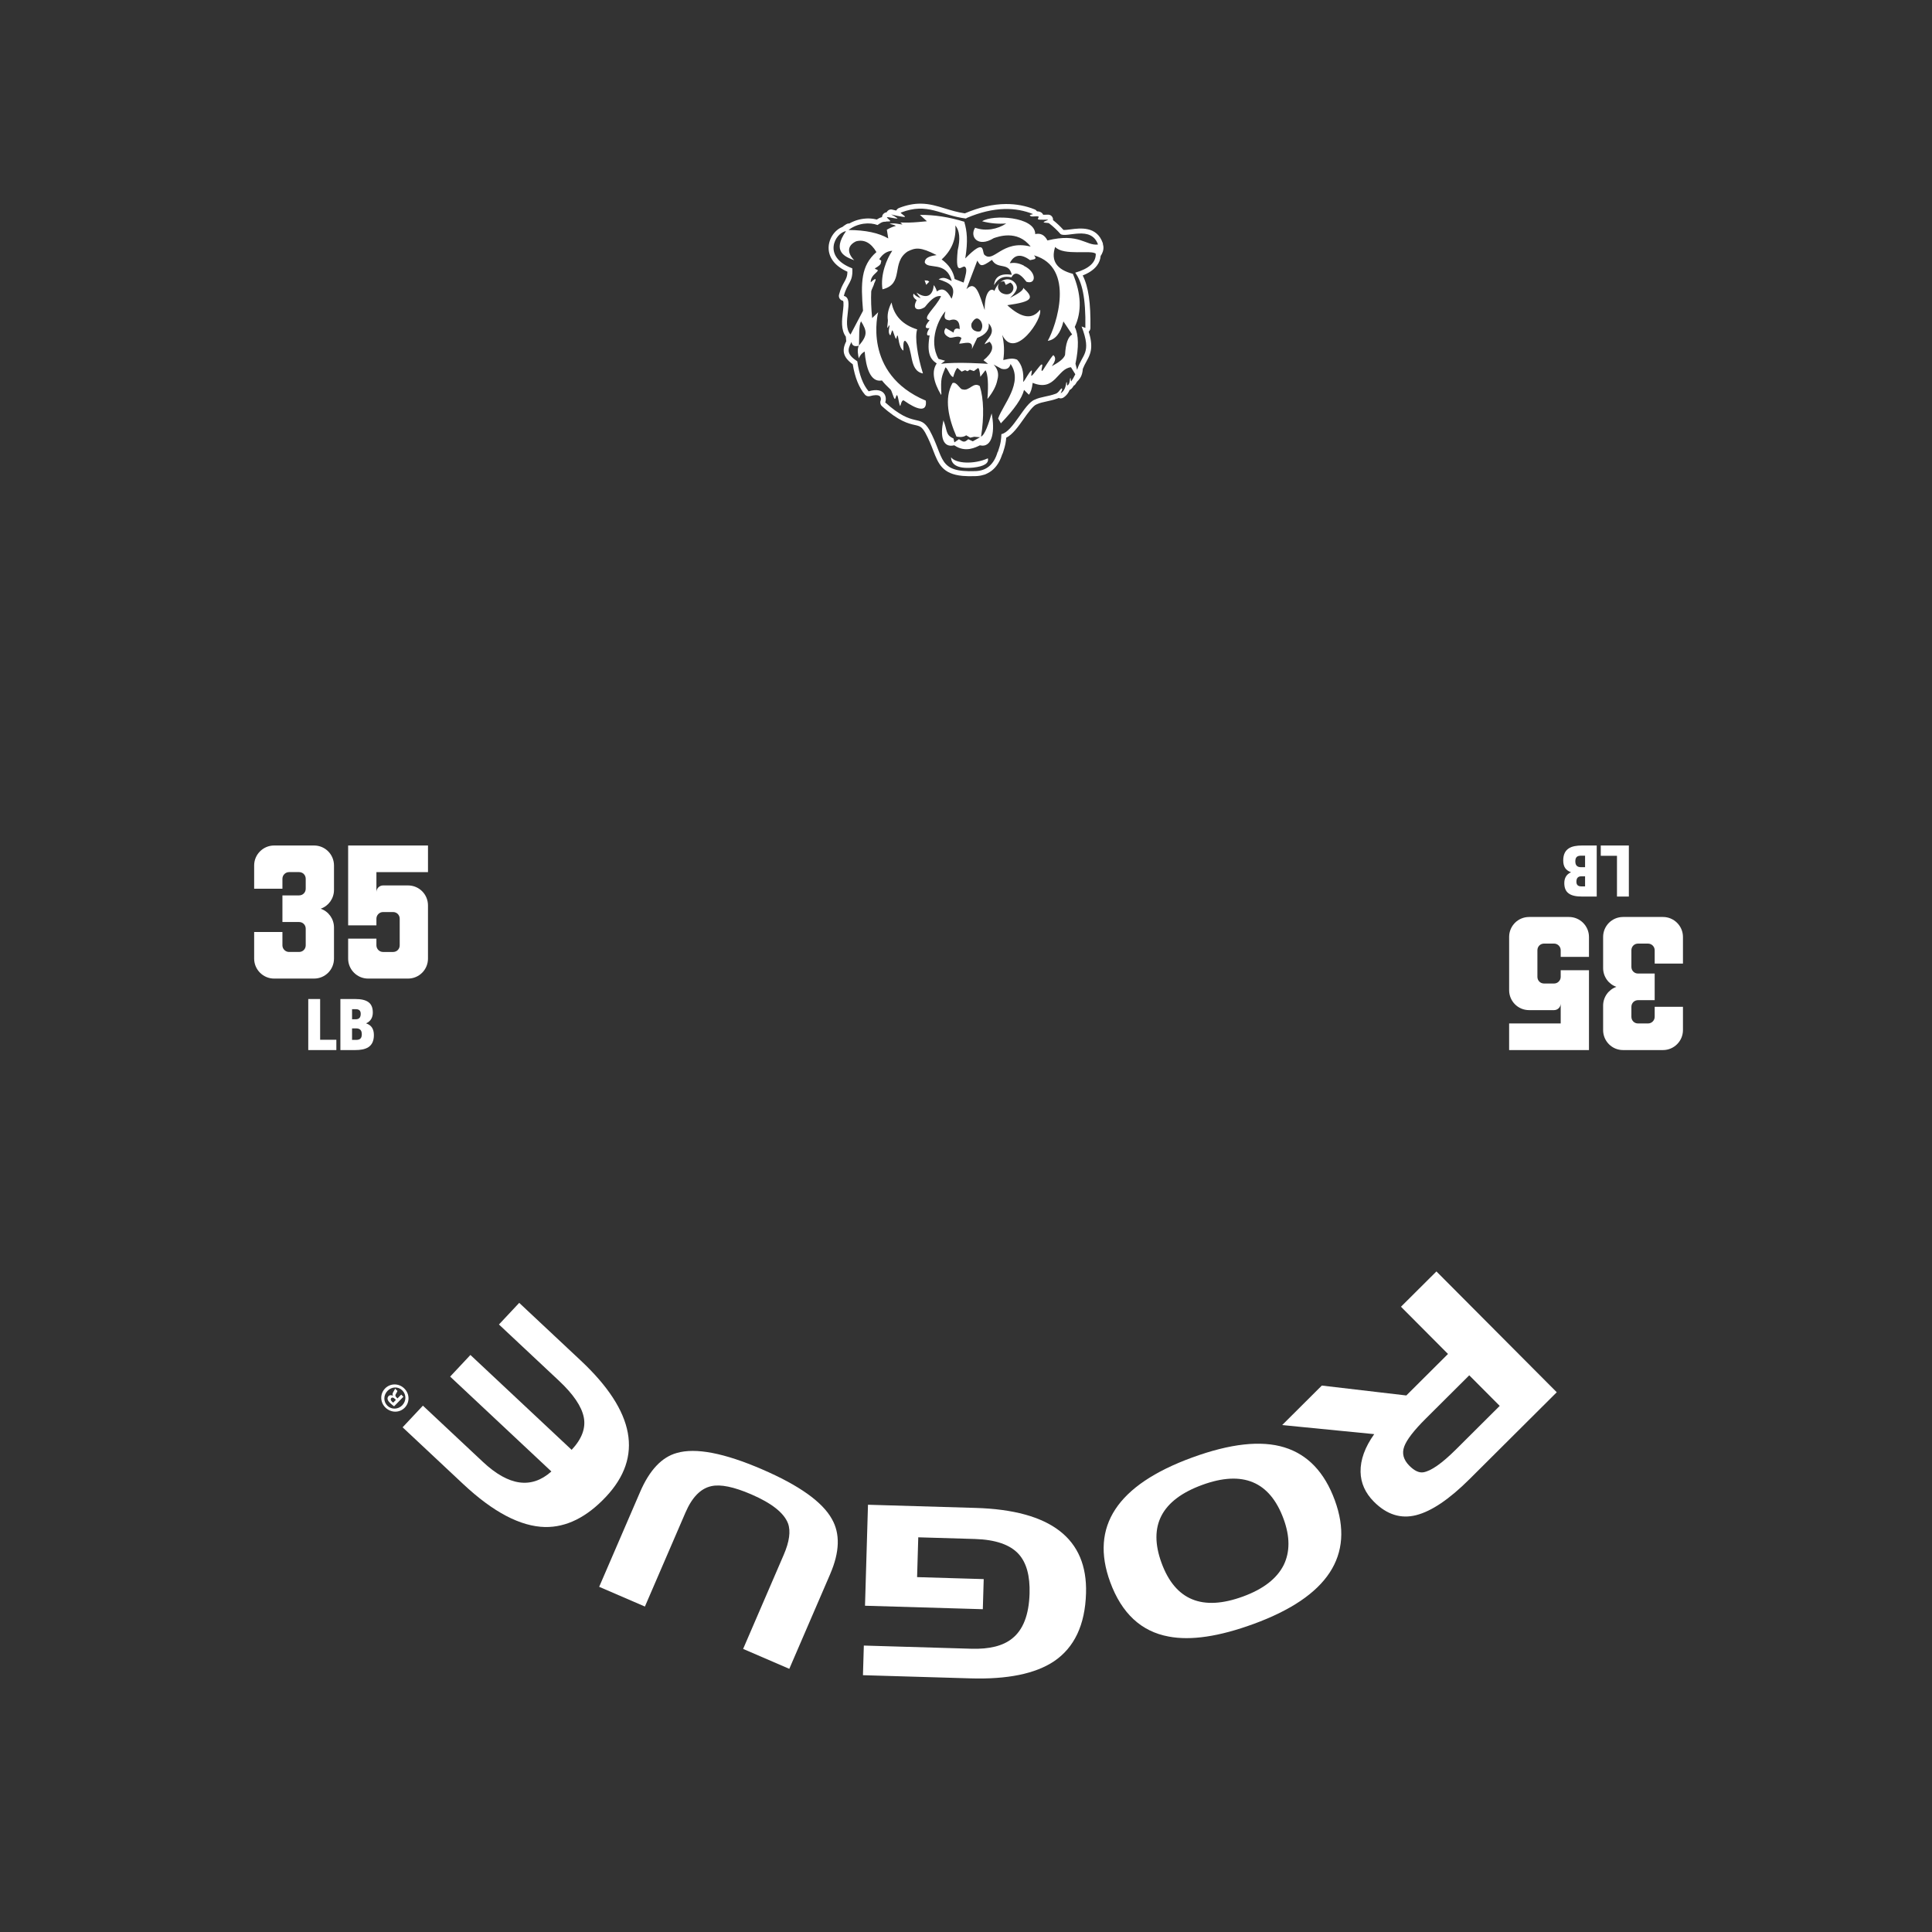 <?xml version="1.0" encoding="UTF-8"?>
<svg id="Template" xmlns="http://www.w3.org/2000/svg" viewBox="0 0 1368 1368">
  <rect x="0" y="0" width="1368" height="1368" fill="#333333" stroke="none"/>
  <defs>
    <style>
      .cls-1 {
        fill: #fff;
        stroke-width: 0px;
      }
    </style>
  </defs>
  <g>
    <g>
      <path class="cls-1" d="M218.27,743.53v-36.15h8.41v28.85h11.48v7.3h-19.89Z"/>
      <path class="cls-1" d="M241.02,743.53v-36.15h10.37c8.76,0,12.59,2.87,12.59,9.57,0,3.62-1.61,6.24-4.68,7.6v.1c3.52,1.21,5.44,3.73,5.44,8.26,0,8.66-5.94,10.62-13.29,10.62h-10.42ZM251.85,721.73c2.27,0,3.57-1.11,3.57-3.83,0-2.57-1.46-3.32-3.57-3.32h-2.57v7.15h2.57ZM252.05,736.33c3.07,0,4.13-1.26,4.13-4.08,0-3.07-1.66-4.08-4.08-4.08h-2.82v8.16h2.77Z"/>
    </g>
    <g>
      <path class="cls-1" d="M222.36,692.91h-28.27c-7.77,0-14.13-6.36-14.13-14.13v-18.85h20.02v9.42c0,2.59,2.12,4.71,4.71,4.71h7.07c2.71,0,4.71-2.12,4.71-4.71v-11.78c0-2.59-2-4.71-4.71-4.71h-11.78v-18.85h11.78c2.71,0,4.71-2.12,4.71-4.71v-7.07c0-2.59-2-4.71-4.71-4.71h-7.07c-2.59,0-4.71,2.12-4.71,4.71v7.07h-20.02v-16.49c0-7.77,6.36-14.13,14.13-14.13h28.27c7.89,0,14.13,6.36,14.13,14.13v17.32c0,6.12-3.89,11.42-9.42,13.31,5.54,1.88,9.42,7.19,9.42,13.31v22.03c0,7.77-6.24,14.13-14.13,14.13Z"/>
      <path class="cls-1" d="M288.91,692.91h-28.27c-7.77,0-14.13-6.36-14.13-14.13v-14.13h20.02v4.71c0,2.59,2.12,4.71,4.71,4.71h7.07c2.71,0,4.71-2.12,4.71-4.71v-18.85c0-2.59-2-4.71-4.71-4.71h-7.07c-2.59,0-4.71,2.12-4.71,4.71v4.71h-20.02v-56.54h56.54v18.85h-36.52v14.13c0-2.59,2.12-4.71,4.71-4.71h17.67c7.89,0,14.13,6.36,14.13,14.13v37.69c0,7.77-6.24,14.13-14.13,14.13Z"/>
    </g>
  </g>
  <g>
    <g>
      <path class="cls-1" d="M1153.35,598.68v36.15s-8.41,0-8.41,0v-28.85h-11.48s0-7.3,0-7.3h19.89Z"/>
      <path class="cls-1" d="M1130.6,598.68v36.15s-10.37,0-10.37,0c-8.76,0-12.59-2.87-12.59-9.57,0-3.62,1.61-6.24,4.68-7.6v-.1c-3.52-1.21-5.44-3.73-5.44-8.26,0-8.66,5.94-10.62,13.29-10.62h10.42ZM1119.78,620.48c-2.27,0-3.57,1.11-3.57,3.83,0,2.57,1.46,3.32,3.57,3.32h2.57v-7.15h-2.57ZM1119.58,605.88c-3.07,0-4.13,1.26-4.13,4.08,0,3.07,1.66,4.08,4.08,4.08h2.82v-8.16h-2.77Z"/>
    </g>
    <g>
      <path class="cls-1" d="M1149.26,649.29h28.27c7.77,0,14.13,6.36,14.13,14.13v18.85s-20.02,0-20.02,0v-9.42c0-2.59-2.12-4.71-4.71-4.71h-7.07c-2.71,0-4.71,2.12-4.71,4.71v11.78c0,2.59,2,4.71,4.71,4.71h11.78s0,18.85,0,18.85h-11.78c-2.71,0-4.71,2.12-4.71,4.71v7.07c0,2.59,2,4.71,4.71,4.71h7.07c2.59,0,4.71-2.12,4.71-4.71v-7.07s20.02,0,20.02,0v16.49c0,7.77-6.36,14.13-14.13,14.13h-28.27c-7.89,0-14.13-6.36-14.13-14.13v-17.32c0-6.12,3.89-11.42,9.42-13.31-5.54-1.88-9.42-7.19-9.42-13.31v-22.03c0-7.77,6.24-14.13,14.13-14.13Z"/>
      <path class="cls-1" d="M1082.71,649.29h28.27c7.77,0,14.13,6.36,14.13,14.13v14.13s-20.02,0-20.02,0v-4.71c0-2.59-2.12-4.71-4.71-4.71h-7.07c-2.71,0-4.71,2.12-4.71,4.71v18.85c0,2.59,2,4.71,4.71,4.71h7.07c2.59,0,4.71-2.12,4.71-4.71v-4.71s20.02,0,20.02,0v56.54s-56.54,0-56.54,0v-18.85s36.52,0,36.52,0v-14.13c0,2.59-2.12,4.71-4.71,4.71h-17.67c-7.89,0-14.13-6.36-14.13-14.13v-37.69c0-7.77,6.24-14.13,14.13-14.13Z"/>
    </g>
  </g>
  <g>
    <path class="cls-1" d="M624.54,153.67s0-.09,0-.13c0,.04,0,.08-.01.12,0,.03,0,.06,0,.08t0,0s0-.05,0-.07Z"/>
    <polygon class="cls-1" points="771.71 250.64 771.71 250.64 771.71 250.65 771.71 250.64"/>
    <path class="cls-1" d="M699.43,334.98s-.04.02-.06.03c-.04.02-.07.04-.11.06.06-.03.11-.06.17-.09Z"/>
    <path class="cls-1" d="M780.11,179.94s.03-.06.05-.09c0,.02-.02.03-.03.05,0,.01,0,.02-.02.03Z"/>
    <path class="cls-1" d="M780.11,179.95s-.02.03-.03.05c-.02.03-.04.07-.06.1.03-.05.06-.1.08-.15Z"/>
    <path class="cls-1" d="M658,199.36c-.41-.24-.83-.47-1.26-.68-.7-.09-1.38-.15-2.04-.15l1.14,3.15,2.16-2.31Z"/>
    <path class="cls-1" d="M771.74,250.55s-.02.06-.03.09c0,0,0,0,0,0,0-.03.02-.06.03-.09Z"/>
    <path class="cls-1" d="M776.65,188.11s-.02.03-.03.04c-.04.05-.07.1-.11.14.05-.06.1-.12.15-.18Z"/>
    <path class="cls-1" d="M780.99,173.18c0-.41-.06-.83-.2-1.23-4.27-11.93-15.84-10.44-22.76-9.54-1.64.21-4.03.52-5.02.38-2.29-2.54-4.76-4.87-7.38-6.93.11-1.07-.27-2.17-1.11-2.94-.74-.69-1.74-1.02-2.74-.92-.46.03-1.82.07-3.1.07-.26-.58-.66-1.09-1.17-1.47-1.09-.82-2.35-.94-3.21-.96-.4-.6-.99-1.1-1.71-1.39-6.32-2.55-13.13-3.82-20.25-3.79-9.17.04-18.98,2.27-29.17,6.61-5.27-.78-9.72-2.14-14.03-3.46-5.6-1.72-10.89-3.35-17.09-3.41-4.97-.05-10.01.95-15.43,3.04-.89.34-1.59,1.01-1.99,1.84-1.17-.25-2.16-.48-2.55-.59,0,0,0,0,.01,0-.96-.32-2.02-.22-2.91.31-.61.36-1.08.89-1.37,1.51-.51.07-.96.19-1.36.41-.82.45-1.44,1.18-1.73,2.06-.01.04-.03.08-.04.13-.07.24-.11.5-.13.75,0,.02,0,.05,0,.07,0,0,0,0,0,0,0,0,0,.02,0,.03,0,0,0-.02,0-.03-1.56.37-2.77,1.07-3.74,1.73-.23-.06-.45-.13-.69-.18-.16-.04-.31-.07-.42-.09l-.12-.02c-.28-.06-.53-.11-.79-.16-.17-.03-.33-.05-.47-.07l-.13-.02c-.27-.04-.52-.07-.78-.1-.19-.02-.36-.03-.52-.05h-.12c-.24-.03-.5-.05-.78-.06-.21-.01-.41-.02-.58-.02h-.08c-.23,0-.5-.01-.78-.01-.25,0-.49,0-.69.02-.29,0-.55.02-.79.04-.22.01-.45.03-.71.06-.26.02-.53.05-.79.08-.25.03-.49.06-.73.1-.23.03-.48.08-.8.13-.29.05-.51.1-.73.14-.29.06-.56.12-.81.18-.22.05-.47.11-.73.18-.29.08-.55.16-.8.23,0,0-.11.03-.11.03-.19.06-.41.12-.64.2-.26.09-.51.18-.73.26l-.07.03s-.13.05-.13.05c-.18.07-.38.14-.6.23-.25.1-.49.21-.7.3l-.12.05s-.16.07-.16.07c-.16.07-.35.15-.55.25-.25.12-.48.24-.69.35l-.15.08s-.17.09-.17.09c-.15.07-.31.16-.49.26-.09.05-.17.1-.25.15-.08,0-.16-.03-.25-.03-.63,0-1.25.17-1.8.49-.41.24-.82.51-1.29.83-.14.09-.29.2-.45.31-.31.23-.61.45-.89.68-.06.05-.13.11-.19.16-.4.15-.79.31-1.17.5-.19.1-.31.16-.4.21-.06.03-.1.06-.16.09-.09.05-.18.1-.25.15,0,0-.07.04-.07.04,0,0-.02.01-.02.01-.01,0-.1.06-.11.07-.11.07-.2.13-.27.17-.02.02-.05.03-.05.03-.04.03-.1.06-.16.1-.11.07-.2.14-.28.2-.04.03-.17.12-.17.12-.1.07-.18.13-.24.18-.09.07-.15.12-.21.17-.09.07-.18.14-.25.2-.07.06-.13.1-.19.16-.08.07-.15.13-.21.18-.05.05-.22.2-.22.2-.08.08-.16.15-.23.21-.05.05-.12.11-.19.18,0,0-.2.21-.2.21-.03.04-.19.2-.19.2-.01.01-.21.22-.21.22,0,0-.18.2-.18.2-.07.07-.13.15-.2.23-.04.05-.1.12-.17.21-.01.02-.15.18-.15.18-.11.14-.17.22-.23.3-.05.06-.11.14-.16.22-.07.09-.13.17-.18.25,0,0-.16.23-.16.23-.06.09-.12.17-.17.26-.06.09-.11.17-.16.25,0,0-.16.26-.16.26,0,.01-.14.23-.14.23-.06.11-.12.2-.17.3-.04.07-.08.15-.13.24-.05.09-.1.18-.16.29,0,0-.12.23-.12.23-.06.11-.11.22-.15.32-.04.08-.08.16-.11.25-.05.11-.1.22-.14.32-.02.04-.1.23-.1.23-.05.13-.1.25-.14.35,0,0-.09.23-.09.23-.05.14-.09.26-.13.37-.03.1-.05.16-.08.23-.04.14-.09.27-.12.38-.02.07-.04.14-.06.22-.04.15-.08.28-.11.4-.02.08-.04.14-.05.21-.04.16-.07.3-.1.43-.02.07-.03.13-.04.19-.04.17-.06.33-.09.47,0,.05-.02.1-.03.16-.03.21-.06.4-.08.54,0,0,0,.04-.01.1-.1.9-.13,1.8-.07,2.68,0,.04,0,.12.01.16,0,.15.03.34.05.53,0,.03.02.13.02.16h0c.02.16.04.33.07.52.01.07.02.13.03.17.03.18.06.33.09.51.02.08.03.14.04.18.04.18.07.33.12.5.02.08.04.14.05.18.05.18.09.33.14.5.02.08.04.14.06.19.06.19.11.34.16.49.03.09.06.17.09.23.06.15.11.3.18.46.03.07.06.14.08.2.08.18.14.32.21.47.04.09.08.16.11.23.07.14.14.29.23.44.04.08.08.15.12.22.11.2.18.33.25.44.06.1.12.2.16.27.08.13.16.26.24.38.06.09.11.17.17.26.09.14.18.26.27.39.06.08.13.17.19.26.09.13.19.25.29.38.07.08.14.17.21.26.1.12.2.24.31.37,0,0,.22.25.22.25.1.11.21.23.33.36.09.1.17.18.25.26.12.12.23.24.34.34,0,0,.26.25.26.25.11.11.23.21.37.34.03.02.27.24.27.24.14.12.27.23.39.33,0,0,.28.23.28.23.14.11.27.21.42.33.1.08.2.15.3.23.15.11.29.21.43.31.06.04.32.23.32.23.16.11.31.21.46.31l.07.05.25.17c.15.1.3.19.44.27.05.03.13.08.13.08l.25.15c.18.11.34.2.5.29.02,0,.1.06.1.06.08.05.17.1.27.15.15.08.3.16.44.24l.1.05s.11.06.11.06l.25.13c.2.1.39.2.57.29.02.01.12.06.12.06.07.04.16.08.25.12.21.1.42.2.63.29.04.02.12.06.12.06.03.01.07.03.1.05-.05,3.41-.94,5.01-2.27,7.39-1.16,2.09-2.61,4.68-3.67,8.88-.23.91-.08,1.88.41,2.69.49.8,1.28,1.38,2.2,1.6.12.03.18.06.2.07.74.83.2,5.45-.1,7.94-.67,5.62-1.48,12.54,2.12,17.43l.28,3.27c-.04.08-.07.14-.07.14,0,0-.04.09-.04.09-.08.17-.16.32-.22.47-.03.06-.04.09-.04.09-.09.19-.15.33-.21.47,0-.02-.05.11-.05.11-.06.15-.13.3-.18.44,0,.01-.04.09-.04.1v.03c-.08.17-.13.31-.18.44,0,0-.03.08-.03.09v.02c-.07.18-.12.32-.16.45,0,.02-.03.09-.03.11v.03c-.05.14-.1.29-.14.45-.01.05-.03.11-.04.14-.05.18-.08.31-.11.44-.01.07-.03.12-.03.16-.04.19-.06.32-.09.46,0,.02-.02.12-.02.15v.02c-.02.13-.04.28-.06.45,0,.07-.01.14-.02.18-.01.14-.02.29-.03.45,0,.03,0,.14,0,.17v.02c0,.11,0,.27,0,.45,0,.04,0,.15,0,.18h0c0,.15.01.31.03.48,0,.07.02.14.02.19.02.13.03.28.06.46.01.07.03.14.04.19.03.13.06.28.1.44.03.11.05.17.06.22.03.12.07.26.12.42.04.11.06.17.08.21.04.12.09.26.16.42.04.1.07.17.1.22.04.1.1.24.18.39.04.09.08.15.1.2.06.12.13.25.22.4.04.08.08.13.1.17.02.04.03.05.03.05.06.09.12.2.21.33.05.08.1.15.13.19.02.03.04.06.04.06.06.08.13.19.22.31.06.08.11.14.15.19.03.04.07.08.07.08.06.07.13.17.22.27.06.07.11.13.15.18.04.04.08.09.08.09.06.07.13.15.22.25.07.07.13.14.19.2.04.04.08.09.08.09.06.06.13.14.21.22.08.08.16.16.22.22.03.03.08.08.08.08.06.06.13.13.21.2.1.1.19.17.27.24.04.04.1.09.1.09.05.05.11.1.18.16.11.1.22.18.3.26l.06.05c.09.07.15.13.22.19.12.1.24.19.34.27l.07.05s.06.05.06.05l.13.1c.18.14.37.28.58.44,0,0,.08.06.08.06.04.03.08.06.13.09,1.53,9.34,4.41,16.56,8.59,21.46.67.79,1.65,1.24,2.68,1.24.33,0,.66-.05.98-.14,1.46-.43,2.78-.66,3.9-.69,1.65-.05,2.76.31,3.29,1.08.58.83.55,2.14.3,2.76-.55,1.37-.19,2.93.9,3.92,11.87,10.76,18.78,12.34,23.34,13.38,3.49.8,4.81,1.1,7.32,5.37,2.59,4.75,4.22,8.94,5.65,12.64,3.62,9.34,6.47,16.71,20.86,18.03,2.64.24,5.62.29,9.14.16.48,0,1.02-.04,1.56-.09.45-.04.87-.1,1.23-.16-.03,0,0,0,0,0,.07,0,.17-.02.3-.04.89-.14,1.78-.36,2.66-.63.17-.04.33-.07.48-.12.03,0,.05-.01.08-.02,0,0,0,0,.01,0,0,0,0,0,0,0,0,0,0,0,0,0,.31-.09.57-.19.82-.3.17-.08.3-.15.41-.21l.13-.06c-.07.04-.12.06-.2.09.36-.15.71-.31,1.04-.48-.09.05-.18.09-.28.12.13-.05.27-.12.4-.19.93-.48,1.83-1.04,2.67-1.68.06-.05.13-.1.21-.16.77-.61,1.5-1.29,2.18-2.04.09-.1.21-.23.33-.37.19-.22.37-.43.53-.64.13-.17.25-.33.36-.47,0,0,.05-.07.05-.07.23-.31.43-.6.62-.88.2-.3.36-.55.51-.8.13-.21.24-.4.33-.57.15-.26.3-.55.46-.84l.06-.12c.06-.11.12-.23.19-.36.22-.44.42-.89.62-1.35.05-.11.08-.2.12-.28l.04-.11c.15-.37.31-.77.45-1.16,0,0,.03-.08.03-.08l.13-.36c.1-.28.19-.55.27-.81.17-.25.31-.52.41-.81l.4-1.17c1.51-4.55,1.94-7.42,2.12-9.97,4.54-2.29,8.36-7.67,12.36-13.32,2.97-4.19,6.67-9.41,9.14-10.3.11-.04.23-.09.34-.14,1.87-.9,4.22-1.4,6.7-1.94,2.3-.5,4.91-1.06,7.52-2.02-.13.05-.26.09-.39.12.54-.13,1.03-.34,1.5-.58.02,0,.05.02.07.03.16.07.33.12.49.17.03,0,.05,0,.08.01.14.03.29.06.43.07.05,0,.11,0,.16.01.06,0,.13.01.19.01.04,0,.07,0,.11-.01.15,0,.29-.02.43-.04.07-.01.14-.02.2-.03.18-.04.36-.09.54-.16.02,0,.05-.01.07-.02.18-.08.36-.17.53-.28.02-.01.03-.02.05-.04,0,0,.01,0,.02,0,0,0,0,0-.02,0,.01,0,.02-.02.04-.03,2.28-1.48,3.56-3.46,4.3-5.28.23-.12.46-.25.66-.41.26-.18.52-.38.77-.63.03-.03.1-.09.18-.18.3-.32.56-.66.79-1.02.03-.05.09-.15.12-.21,0,0-.01.02-.03.05.11-.18.2-.37.29-.55.56-.29,1.03-.7,1.38-1.21.36-.53.73-1.11,1.11-1.74.03-.03.06-.06.1-.1,1.12-1.11,3.19-3.18,3.78-7.14.02-.15.05-.32.07-.52.05-.4.1-.84.15-1.35.77-1.98,1.65-3.58,2.5-5.13.96-1.74,1.86-3.37,2.52-5.35.1-.32.19-.6.27-.87.02-.06.03-.12.04-.16.08-.29.14-.53.19-.76.02-.09.03-.17.05-.23.06-.3.1-.51.14-.73.02-.11.03-.21.05-.3.04-.28.07-.49.09-.7.01-.11.02-.22.03-.32.03-.3.04-.52.05-.72,0-.15.01-.29.02-.42,0-.23,0-.45,0-.66,0-.15,0-.31,0-.47,0-.22-.01-.45-.03-.67,0-.17-.02-.34-.03-.5-.01-.19-.03-.42-.06-.67-.02-.16-.03-.34-.06-.53-.03-.25-.07-.51-.09-.7-.03-.18-.05-.36-.08-.56-.04-.25-.09-.5-.13-.73-.04-.23-.07-.4-.11-.59-.05-.26-.11-.53-.17-.77,0,0-.02-.1-.02-.1l-.12-.51c-.07-.28-.14-.55-.21-.81,0,0-.04-.16-.04-.16l-.13-.48c-.08-.28-.15-.55-.23-.81-.02-.07-.07-.24-.07-.24l-.14-.48s-.02-.08-.06-.18c.75-.65,1.19-1.59,1.2-2.59.29-17.62-1.36-29.17-5.44-37.23.12-.05.24-.1.36-.15l.16-.07s.17-.07.17-.07c.12-.05.26-.1.4-.17.42-.18.8-.36,1.16-.53.02-.01.06-.03.1-.05.09-.04.2-.09.32-.15.44-.22.84-.44,1.18-.63,0,0,.04-.02.04-.02.06-.03.15-.08.26-.14.47-.26.88-.52,1.18-.72-.03.02-.01,0-.01,0,.05-.03.13-.08.23-.15.36-.23.73-.5,1.14-.81-.02.01.05-.03.13-.09.37-.28.73-.58,1.11-.92-.04.04-.05.05-.09.08.05-.04.11-.09.18-.16.34-.31.69-.65,1.02-1.01-.04.04-.06.06-.09.1.04-.04.09-.09.12-.13.32-.35.63-.72.92-1.09.02-.02.04-.04.05-.07,1.56-2.05,2.46-4.37,2.67-6.89.27-.39.52-.79.74-1.2.02-.03.03-.06.05-.09,1.2-2.27,1.49-4.62.86-6.73ZM597.51,209.52c2.33-9.3,6.64-9.41,5.98-19.5-21.6-8.23-12.11-25.15-4.46-26.35-10.21,14.57-.55,18.17,5.83,20.62-5.02-5.13-5.13-10.37,1.3-13.41,5.69-1.54,10.5.99,14.42,7.6-11.07,9.62-11.11,21.81-9.49,41.57l-8.86,16.83c-6.76-7.6,3.3-25.48-4.72-27.36ZM608.22,244.66c.31-5.76-.27-14.45,1.49-17.12,4.26,6.96,4.67,9.87-1.49,17.12ZM696.61,336.14s-.02,0-.04,0c.05-.02.1-.03.15-.04-.04.01-.08.03-.12.04ZM751.05,282.02c-.06,0-.12,0-.18-.01.09,0,.19,0,.28,0-.04,0-.07.01-.1.01ZM758.57,269.98c-.47.69-.23-2.83-.72-2.23-.46.56-.11,4.11-2.02,5.18-.57.58-.09-2.79-.68-2.31-.46.38-.11,5.35-4.11,7.88,1.68-3.43.96-3.67.34-3.32-.58.32-2.09,3.21-4.09,3.69-5.17,1.91-10.36,2.09-14.53,4.09-7.48,2.67-15.38,22.72-23.71,24.45-.14,3.5-.29,6.32-2.44,12.45-.07.07-.15.14-.23.21-2.6,8.83-7.86,13.33-15.79,13.51-26.91,1.03-21.7-9.39-32.44-29.05-7.12-12.14-10.51-.73-31.36-19.62,1.35-3.36,0-11.25-11.74-7.84-3.98-4.67-6.66-11.74-8.02-21.21-7.38-4.94-7.21-8-4.12-13.73.38,2.6,2.1,3.49,5.17,2.67-1.32,2.79-.46,6.68,0,8.92.7-1.6,1.76-3.45,4.16-4.8.91,11.23,4.04,22.08,12.24,20.49,1.45,1.85,3.62,4.13,6.16,6.49.74.69,2.04,5.82,2.83,6.52.74.64.97-3.15,1.74-2.52.85.7,1.37,6.93,2.24,7.6.12.24.98-5.45,2.9-3.67,8.38,5.89,16.32,8.82,15.2-.13-45.31-19.11-33.74-62.6-33.74-62.6l-4.26,4.12c-.72-6.98-.92-13.27-.66-18.82.06-1.19,1.97-4.47,2.06-5.59,1.37-2.7,2.12-5.12-2.41-.9-.15-4.82,4.6-6.82,4.97-8.29.25-.98-2.24-.76-1.94-1.65,5.11-2.87,3.83-3.71,4.36-4.83.54-1.15-1.78-1-1.15-1.93,2.42-3.55,5.48-5.47,9-5.62-3.94,5.72-8.52,16.95-6.93,27.28,15.69-3.85,5.83-18.89,17.8-26.79,5.57-2.79,8.9-3.39,20.53,2.55-3.26.51-8.4,1.26-8.38,5.17,2.12,5.37,15.15-1.48,19.08,13.19-4.26-2.3-6.1-2.97-9.29-1.22,7.87,2.6,12.71,4.94,9.2,13.79-3.51-6.68-6.67-7.92-10.43-5.23-.53-1.95-1.31-3.36-2.22-4.45-.53,7.48-4.97,10.18-12.18,5.29.64,1.18,1.64,2.47,2.98,3.96-2.46-.85-4.13-1.92-4.99-3.22-.84,1.53-.13,3.07,2.13,4.62-3.87,7.21,1.81,7.71,5.82,4.87,5.01-6.35,8.19-8.19,11.45-7.72-3.76,8.39-14.29,15.74-8.1,17.08-3.62,4.23-3.65,6.09-.1,5.58-2.25,3.5-2.41,5.79.1,5.12-2.17,12.87.56,16.96,5.01,19.88-3.84,5.68-2.18,13.3,3.11,22.33v.02c.06-.27.12-.53.19-.78-.6-11.35.22-12,2.89-18.82,1.96,1.15,2.89,5.95,5.46,6.93,1.02-3.52,2.02-5.7,3-6.54l3,2.67,2.46-1.04,1.69.76,1.63-1.09,2.89.98,2.78-2.07c.72-.46,1.32,1.57,1.8,6.11l3.65-4.69c1.7,2.91,2.16,9.72,1.37,20.41,3.74-4.66,6.23-9.12,7.04-13.59,1.19-4.08.3-7.68-2.67-10.8l5.73,3.08s0-.03,0-.05c3.23.8,5.52-.29,6.27-3.44,9.23,13.26-5.37,28.64-8.8,38.59l1.94,3.45c9.57-9.99,15.03-17.88,16.39-23.67l3.45,3.41c1.32-1.64,2.21-4.44,2.67-8.41,15.96,6.61,17.45-10.15,27.12-11.04l3.06,4.96c-.89,1.89-1.84,3.53-2.83,4.96ZM676.46,159.65c3.03,3.69,3.59,9.54,1.67,17.54-2.17,21.22,3.84,8.52,5.68,12.36.98,1.61-.09,5.63-1.5,10.53l-6.35-2.51c-.96-5.45-4.02-10.07-9.19-13.87,7.16-6.55,10.39-14.57,9.69-24.06ZM716.16,196.39c1.86-3.48,4.87-4.45,10.64,3.13,6.97,2.24,7.48-6.89-1.84-11.31,0-.05.02-.09.03-.13-4.13-2.08-6.92-2.13-9.99-1.74,3.12-6.18,7.9-6.88,14.33-2.13,2.79-.69,5.4-.48,2.82-3.42,29.68,8.52,15.68,50.05,9.75,60.55,5.34-.77,9.03-5.36,11.08-13.75l6.18,9.25c-2.94,1.69-4.61,6.49-5.02,14.42-.92,3.24-6.13,6.25-9.21,7.92-.9.48,4.57-4.74.88-7.74-2.28,2.3-7.55,11.26-7.72,11.09-1.81.7,1.19-5.21-.72-4.4-1.11.47-5.75,7.36-6.85,7.92-1.05.53.85-4.33-.17-3.7-1.84,1.15-4.22,6.53-5.85,8.16.56-7.02-.89-12.31-4.33-15.86-2.91-1.1-4.77-.84-9.77.27.89-5.96.65-11.89-.74-17.79,8.86,18.6,29.13-12,26.73-17.79-5.41,7.12-13.12,6.04-23.14-3.23,18.27-2.61,19.18-5.02,11.31-12.3.12,1.61-3.09,3.95-9.34,7.12,3.25-3.02,4.87-5.53,4.85-7.52-.53-4.48-6.78-8.23-12.1-3.29.76-.66,1.82-1.03,3.08-.89l1.17,2.51,3.18-1.67c4.84,2.84,1.17,11.2-6.18,7.35-3.02-2.13-3.11-5.3-1.54-7.01-1.31,1.31-2.56,3.15-3.64,5.67-1.42-2.46-6.98-.91-6.8,13.47-3.68-10.53-6.12-21.78-12.92-14.81l7.69-20.2c2.17,3.58,2.47,5.15,10.36-.52,4.18,7.27,11.9,1.11,14.04,10.53-8.02-1.17-12.03,1.5-12.53,7.35,3.31-5.61,7.19-6.58,12.3-5.53ZM694.4,234.27c-1.42,1.47-7.95-.06-6.41-5.4,2.26-3.89,4.24-4.51,6.53-1.49,1.38,2.44,1.34,4.74-.11,6.89ZM688.14,247.18l3.81-7.91c5.99-2.21,8.71-5.67,8.13-10.35,5.91,6.94-1.59,11.03-2.9,14.84l3.47-1.81c3.53,3.54,2.11,7.92-4.26,13.14l3.22,2.54s-22.52-1.59-33.29,0l2.88-2.2-4.67-1.31c-7.51-13.37.67-29.2,4.89-33.67-.58,3.05-1.82,5.82,2.79,6.37,4.98-1.62,7.43.47,7.34,6.25-2.6-1.04-4.04-.22-4.33,2.45l-5.57-3.24c-1.95,2.71-1.1,4.93,2.56,6.66,2,.91,6.37-1.99,8.59.45l-1.65,3.92c2.9.23,10.35-3.13,8.99,3.87ZM761.34,193.06c4.73,6.59,7.55,17.21,7.18,39.1l-2.67-1c7.4,19.42.36,19.29-3.17,30.75l-1.17-4.34c2.45-11.74,2.28-20.42-.5-26.07,5.09-10.82,4.64-23.35-1.34-37.6-11.56-3.02-15.74-9.36-12.53-19.05,6.02,6.52,26.07,1.84,28.74,4.85.16,6.07-4.69,10.53-14.54,13.37ZM741.67,170.26c-2-3.87-4.88-5.37-8.65-4.51,0-12.53-30.41-14-37.59-9.07,5.63,1.48,11.31,2,17.05,1.55-6.03,4.12-14.74,5.74-22.03,3.01-4.1,6.32,1.95,14.34,13.21,7.38,2.57-.8,16.62-6.38,26.11,5.98-20.26-5.18-26.21,12.13-32.82,5.72-1.77-2.47.81-11.9-13.47,2.67,2.04-12.53,1.18-19.5-.63-25.69l.12-.24c-10.8-3.36-21.32-4.99-31.57-4.9l4.93,4.51c-4.61.42-8.04.8-12.88.94-1.36.07-4.99-.12-5.65,0-.81.14,1.73,1.13.95,1.3-.65.14-6.05-1.37-8.85-.42,2.93.62,4.74,1.38,4.29,1.51-2.72.75-3.95,1.4-6.23,2.65l1,6.18c-6.69-3.91-16.07-5.9-28.15-5.98,6.76-5.14,15.2-5.56,20.55-3.51,1.76-1.15,3.03-2.42,5.61-2.35.55-.32,2.77-.04,3.31-.34.62-.35-2.77-2.51-2.17-2.83.56-.3,6.8,1.2,7.35.92.46-.23-4.48-2.92-4.48-2.92,0,.09,8.88,2.1,9.71,1.74.83-.36-3.6-2.73-2.8-3.04,19.19-7.4,27.77,1.95,46.25,4.24l.18-.35c19.89-8.54,35.37-7.57,46.96-2.9.81.32-3.41.46-1.65,1.41.92.89,4.85-.23,5.77.48.52.27-1.19,1.7-.16,1.96.66.37,6.93.17,6.89.13-.26.59-3.72,1.48-3.06,1.94.68.47,3.15.22,3.79.71,3.18,2.43,5.87,5.06,8.09,7.6,4.3,2.88,21.6-6.39,26.53,7.39-8.65,1.05-13.16-8.44-35.8-2.88Z"/>
    <path class="cls-1" d="M694.64,309.17c2.24-13.86,1.97-26.81-.9-35.81-4.58-3.22-7.37,3.82-12.06,2.35-1.96.33-4.29-5.92-7.31-4.42-6,10.96-2.7,25.05,2.89,37.86,2.97.56,5.26.25,6.87-.93l2.89,1.69,2.78-.65,4.15.33-5.13,2.89-3.22-1.48c-2.69,2.3-3.25,2.21-6.61,0l-3.22,2.24-.65-2.78c-5.67-2.46-4.26-5.46-6.93-12.33-.04-.22-.08-.43-.12-.64-2.69,11.51-.49,19.85,7.64,17.81l.2.13c7.76,5.27,15.03,1.29,17.89-.11,9.31,2.12,10.71-11.03,8.34-22.59-2.07,6.98-4.7,15.16-7.5,16.44Z"/>
    <path class="cls-1" d="M649.45,233.25c-10.31-3.24-16.37-9.6-18.17-19.08-2.44,4.85-3.16,8.96-2.59,12.54.09.55-.53,4.79-.38,5.32.2.73,1.2-2.26,1.51-1.57.23.51-1.51,5.19.49,6.89.41.7,1.15-4.04,1.67-3.39.52.66,1.74,5.18,2.35,5.8.6.61.6-2.68,1.28-2.11.56.47.73,8.43,3.94,10.55.51.38-.7-7.54,1.51-6.84,6.06,5.56,2.01,21.04,12.46,23.08-3.83-12.19-5.92-25.75-4.08-31.2Z"/>
    <path class="cls-1" d="M673.41,323.78c.12,4.35,3.3,8.5,15.78,7.31,7.69-.87,11.12-3.06,10.3-6.56-9.98,4.46-22.78,3.75-26.08-.75Z"/>
  </g>
  <g>
    <path class="cls-1" d="M991.99,925.27l25.11-25,85.2,85.55-61.75,61.5c-14.28,14.22-26.86,22.72-37.75,25.51-10.89,2.79-20.88-.38-29.96-9.5-6.16-6.19-9.31-13.24-9.46-21.16-.14-8.55,3.08-17.45,9.67-26.7l-65.18-6.42,28.08-27.97,59.83,7.01,29.51-29.39-33.3-33.44ZM1031.09,1026.16l30.82-30.69-21.57-21.65-30.82,30.69c-8.41,8.37-13.49,14.97-15.24,19.8-1.75,4.82-.53,9.34,3.65,13.54,3.55,3.57,6.84,5.12,9.85,4.65,5.46-.86,13.23-6.31,23.31-16.34Z"/>
    <path class="cls-1" d="M887.63,1149.88c-24.39,8.93-44.4,11.9-60.04,8.93-19.55-3.57-33.38-16.45-41.51-38.63-14.4-39.32,4.9-68.67,57.88-88.08,27.12-9.93,48.95-12.35,65.48-7.25,16.53,5.09,28.43,17.58,35.71,37.45,14.32,39.11-4.86,68.3-57.52,87.59ZM908.89,1075.57c-9.74-26.6-28.96-34.64-57.66-24.13-28.8,10.55-38.4,28.96-28.77,55.24,9.66,26.39,28.9,34.31,57.7,23.76,14.4-5.27,24.01-12.73,28.83-22.36,4.48-9.27,4.44-20.11-.1-32.51Z"/>
    <path class="cls-1" d="M650.2,1088.52l-.83,28.2,47.17,1.4-.63,21.32-83.42-2.46,2.11-71.51,76.21,2.25c53.27,1.57,79.33,21.72,78.18,60.44-.66,22.38-8.25,38.45-22.76,48.22-13.25,8.79-32.91,12.8-58.99,12.03l-76.2-2.25.62-20.98,76.21,2.25c12.76.38,22.35-2.03,28.77-7.21,7.8-6.15,11.92-16.78,12.37-31.89.37-12.42-2.16-21.68-7.58-27.78-6.07-6.79-16.49-10.4-31.26-10.84l-39.95-1.18Z"/>
    <path class="cls-1" d="M587.89,1114.44l-29.01,67.22-32.69-14.11,28.74-66.61c4.04-9.35,5.05-16.78,3.03-22.28-2.88-7.46-11.56-14.32-26.06-20.57-12.34-5.32-21.74-7.25-28.23-5.78-7.53,1.63-13.62,7.84-18.28,18.63l-28.75,66.61-32.38-13.97,29.01-67.22c6.65-15.42,15.31-24.61,25.98-27.56,13.37-3.86,33.47,0,60.3,11.57,26.32,11.36,42.82,23.11,49.52,35.27,5.9,10.35,5.5,23.28-1.2,38.8Z"/>
    <path class="cls-1" d="M285.1,1010.62l14.35-15.31,42.52,39.85c18.22,17.07,34.37,19.32,48.45,6.75l-71.68-67.18,14.35-15.32,71.68,67.18c7.27-7.76,10.13-15.48,8.57-23.15-1.56-7.67-7.4-16.25-17.53-25.75l-42.52-39.85,14.35-15.32,43.62,40.88c38.39,35.98,44.35,68.1,17.86,96.37-13.63,14.54-28.01,21.7-43.14,21.48-17.44-.38-36.77-10.53-58.01-30.43l-42.89-40.19Z"/>
    <path class="cls-1" d="M272.64,983.15c3.71-3.8,9.71-3.83,13.6-.04,3.88,3.79,4.04,9.83.33,13.63-3.71,3.8-9.72,3.75-13.64-.08-3.84-3.75-4-9.71-.28-13.51ZM284.82,995.05c2.94-3.02,3.01-7.63,0-10.57-2.89-2.9-7.5-2.64-10.41.33-2.94,3.01-3.09,7.63-.07,10.58,2.93,2.86,7.58,2.64,10.49-.34ZM284.08,987.47l1.57,1.53-6.61,6.78c-.71-.52-1.69-1.24-2.81-2.33-1.28-1.25-1.66-2.03-1.79-2.8-.13-.69.07-1.47.71-2.13.81-.83,1.95-.75,2.98-.24l.08-.08c-.46-.85-.27-1.71.41-2.82.8-1.24,1-1.77,1.12-2.14l1.65,1.62c-.04.45-.48,1.15-1.08,2.18-.56.82-.47,1.56.4,2.4l.74.73,2.62-2.69ZM280.33,991.22l-.74-.72c-.87-.84-1.86-1.24-2.54-.55-.61.62-.55,1.48.44,2.45.42.41.74.65.95.76l1.89-1.94Z"/>
  </g>
</svg>